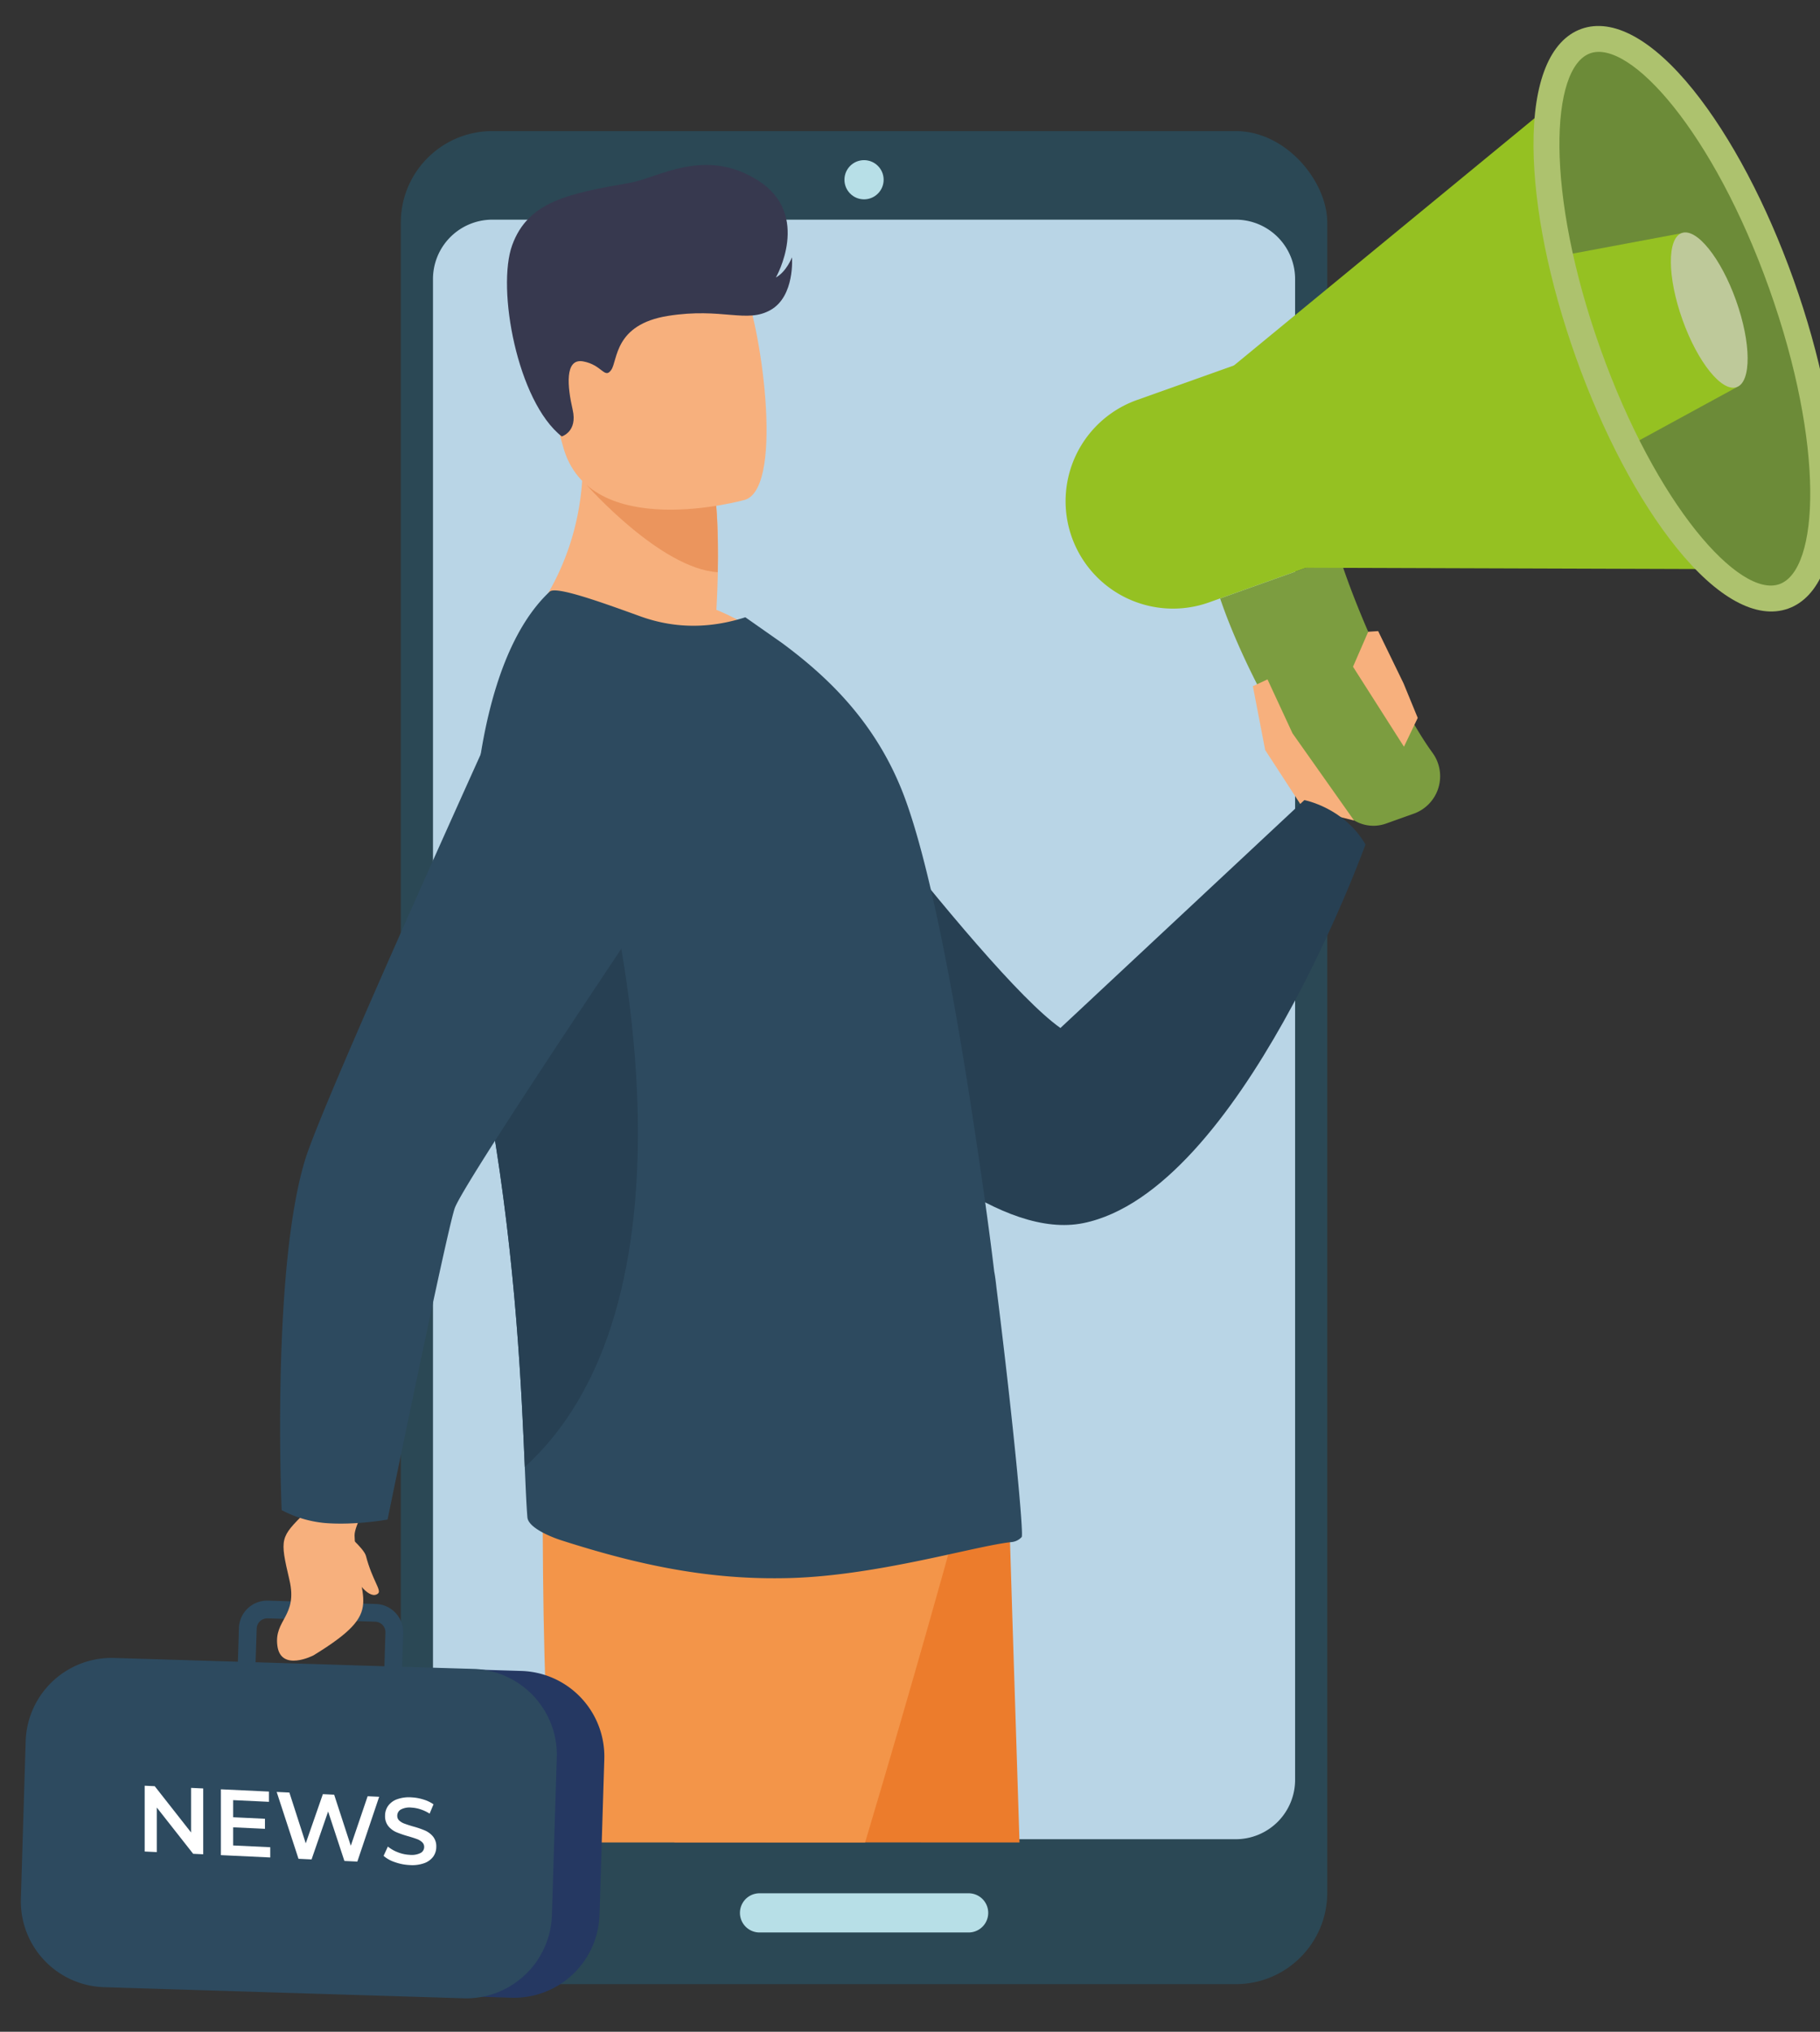 <?xml version="1.0" encoding="UTF-8"?> <svg xmlns="http://www.w3.org/2000/svg" id="Ebene_1" data-name="Ebene 1" viewBox="0 0 850.81 949.72"><rect x="0" y="0" width="850.81" height="949.72" fill="#333333" stroke="none"/><defs><style>.cls-1{fill:#2b4855;}.cls-2{fill:#b9d5e6;}.cls-3{fill:#b7dfe7;}.cls-4{fill:#7c9d40;}.cls-5{fill:#95c122;}.cls-6{fill:#6c8b38;}.cls-7{fill:#bec99a;}.cls-8{fill:#adc26e;}.cls-9{fill:#f7b07d;}.cls-10{fill:#274053;}.cls-11{fill:#ec7c2c;}.cls-12{fill:#f39549;}.cls-13{fill:#eb955d;}.cls-14{fill:#2d4a5f;}.cls-15{fill:#253862;}.cls-16{fill:#37394f;}.cls-17{fill:#fff;}</style></defs><title>header</title><rect class="cls-1" x="187.37" y="61.27" width="433.1" height="866.21" rx="42.77"></rect><path class="cls-2" d="M230.14,102.68a27.76,27.76,0,0,0-27.73,27.73V832a27.75,27.75,0,0,0,27.73,27.73H577.7A27.76,27.76,0,0,0,605.43,832V130.41a27.77,27.77,0,0,0-27.73-27.73Z"></path><circle class="cls-3" cx="403.92" cy="84.02" r="9.16"></circle><path class="cls-3" d="M452.81,903.32H355.07a9.16,9.16,0,1,1,0-18.32h97.74a9.16,9.16,0,0,1,0,18.32Z"></path><path class="cls-4" d="M661,380.31,647.86,385a17.42,17.42,0,0,1-17.64-3.63c-24.6-22.69-49.83-71.87-59.83-101.63l55.72-19.87c7.74,25,28,70.69,43.54,92A18.59,18.59,0,0,1,661,380.31Z"></path><path class="cls-5" d="M612.14,264.84,564.86,281.7a50.21,50.21,0,0,1-33.71-94.59l47.24-16.83Z"></path><path class="cls-5" d="M571.56,175.18c-9.07,5-9.39,27.55-1,51.18s23,40.93,33.11,39l222.77.74L743.58,33.7Z"></path><ellipse class="cls-6" cx="787.61" cy="149.02" rx="47.95" ry="137.79" transform="translate(-4.31 273.12) rotate(-19.62)"></ellipse><path class="cls-5" d="M742.44,165.11a373.61,373.61,0,0,0,18.63,43.6L811.89,181,786.2,109l-56.92,10.66A377.14,377.14,0,0,0,742.44,165.11Z"></path><ellipse class="cls-7" cx="799.04" cy="144.94" rx="13.31" ry="38.24" transform="translate(-2.28 276.72) rotate(-19.62)"></ellipse><path class="cls-8" d="M835.92,284.49c-14.69,5.24-33.25-4.9-52.26-28.54-17.69-22-34.35-53.53-46.94-88.82s-19.63-70.26-19.84-98.48c-.23-30.34,7.73-49.93,22.42-55.16s33.24,4.9,52.26,28.54c17.68,22,34.35,53.53,46.93,88.82s19.63,70.26,19.9,98.48C858.57,259.67,850.61,279.26,835.92,284.49ZM743.39,24.92c-18.66,6.65-21.29,65,4.78,138.13s65,116.66,83.68,110,21.29-65-4.78-138.14S762,18.27,743.39,24.92Z"></path><path class="cls-9" d="M633,383.54l-28.79-40.77-11.68-25.19-6.84,3.17,5.75,29.85,17.56,27Zm-.5-71.88,23.82,37.39,6.44-13.47-6.62-16.12L644.26,295l-4.65.31Z"></path><g id="man"><path class="cls-10" d="M346.89,301.67S458.49,454.3,495.73,480.53L609.76,374s18.65,3.52,28.57,20.76c0,0-58.4,162.21-132,177S307.14,407.26,307.14,407.26Z"></path><path class="cls-11" d="M476.6,861.25c-2.7-83.63-4.7-148.87-4.7-148.87L291.74,721.2s10.24,61.62,23.55,140Z"></path><path class="cls-12" d="M251.89,861.25H404.42c23.2-77.73,39.29-136.13,39.29-136.13l-190-31.7s-.35,76.07,2.29,114.2C256.82,819.65,255.23,839.07,251.89,861.25Z"></path><path class="cls-9" d="M368.08,306.49C324.55,325.73,242.24,296,242.24,296S280.35,260.16,271,195.51l38,24.23,25.81,16.45s1.16,11.27.76,31.28c-.11,5.26-.31,11.14-.68,17.58A108.72,108.72,0,0,1,368.08,306.49Z"></path><path class="cls-13" d="M334.77,236.19s1.16,11.27.76,31.28c-26.75-1.59-61.24-40.7-61.24-40.7,12.93-5.35,24.56-7.34,34.67-7Z"></path><path class="cls-9" d="M348.45,233.59s-73.13,20.66-85.29-25.08-29.8-73.88,16.37-89,59.93-.1,67.71,14.18S367.16,227,348.45,233.59Z"></path><path class="cls-14" d="M477.61,718.48a7.31,7.31,0,0,1-4.54,2.33c-17,1.66-65.31,16.56-107.58,16.91-35.61.53-67.95-6.43-103.11-17.72-4.67-1.5-15.51-5.83-15.84-10.82-.45-5.46-.79-13.42-1.21-23.44-1.48-34.83-4-94.74-15.61-162.89-2.15-12.69-3.93-25.32-5.37-37.78C213.67,392.14,223,308.32,257,276.53c2.91-2.62,23.39,4.71,42.22,11.53,17.39,6.31,34,5.37,49.21.48l17.11,12c20.94,15.5,44.38,37.14,57.46,72.5,11.12,30.08,21.84,85.38,30.75,142.93,4,26.07,7.89,52.4,10.91,77.45l.1.9c.49,2.46.79,5.17,1.07,7.66C473.88,666.3,478.64,717.45,477.61,718.48Z"></path><path class="cls-10" d="M245.33,685.74c-1.48-34.83-4-94.74-15.61-162.89-2.15-12.69-3.93-25.32-5.37-37.78,11.27-39.15,20.87-67.7,20.87-67.7l38.89-4.32S334.28,604.64,245.33,685.74Z"></path><path class="cls-15" d="M70.64,928.63l168.5,5.2a40,40,0,0,0,41.11-38.65l2.25-73a40,40,0,0,0-38.65-41.1l-168.5-5.2A40,40,0,0,0,34.24,814.5l-2.25,73A40,40,0,0,0,70.64,928.63Z"></path><path class="cls-14" d="M255.6,801.44h0a40.17,40.17,0,0,0-30.15-21h0c-1.28-.16-2.58-.27-3.91-.31l-33.55-1,.48-15.76a13.22,13.22,0,0,0-12.8-13.61l-8.75-.27-35.23-1.09-6.35-.19A13.22,13.22,0,0,0,111.69,761l-.48,15.76L53.29,775A40.18,40.18,0,0,0,12,813.77L9.76,887.64a40.14,40.14,0,0,0,38.78,41.25l168.21,5.2a39.38,39.38,0,0,0,8.66-.69h0A39.3,39.3,0,0,0,238,928.7a40.13,40.13,0,0,0,20-33.41l2.28-73.86A39.64,39.64,0,0,0,255.6,801.44ZM120,761.27a4.93,4.93,0,0,1,3.61-4.59,4.79,4.79,0,0,1,1.47-.19l7.48.23,27.73.86,15.12.47a4.92,4.92,0,0,1,4.77,5.07l-.48,15.76L119.48,777Z"></path><path class="cls-9" d="M173,700.56s-7.42,12.58-7.25,17.25c1.15,31.69,16,34.44-19.24,56,0,0-15.2,7.81-16.84-4.48s9.62-13.74,5.64-30.76c-4.59-19.64-4.37-19.85,7.53-31.69l7.06-15.26Z"></path><path class="cls-14" d="M151.82,711.92c14.3,1.17,29.36-1.62,29.36-1.62s27.3-133.07,31.35-145.4S319.29,400.56,319.29,400.56l-62.92-117.7S152.31,510.53,142.67,542c-15.93,51.95-11,163.9-11,163.9A53.83,53.83,0,0,0,151.82,711.92Z"></path><path class="cls-16" d="M262.6,204s7.5-2.13,5.1-12.52-3.92-24.16,4.92-22.55,10,8.42,13.11,4,1.26-21.27,26.61-25.28,36.69,3.71,48-2.81,9.9-24.53,9.9-24.53-2.65,6.78-7.52,9.38c0,0,16.76-29.23-8.18-45.22s-46.93-1.27-60.09,1c-29,5-47.63,8.85-55,29.09S241.82,187.67,262.6,204Z"></path><path class="cls-9" d="M160.77,715.91s9.37,7.81,10.3,11.39c3,11.49,7.46,16.1,5.64,17.59-3.76,3.09-10.1-5-13.53-12.43S160.77,715.91,160.77,715.91Z"></path></g><path class="cls-17" d="M95,836v30.77l-4.7-.22-17-21.63v20.83l-5.67-.27V834.72l4.7.22,17,21.64V835.74Z"></path><path class="cls-17" d="M126.34,863.47v4.79l-23.08-1.09V836.4l22.47,1.06v4.79L109,841.46v8l14.86.71v4.7l-14.86-.7v8.48Z"></path><path class="cls-17" d="M177.25,839.89l-10.2,30.29L161,869.9l-7.61-23.13-7.74,22.4-6.11-.29-10.2-31.25,5.94.28,7.65,23.75,8-23,5.28.25,7.78,23.88,7.87-23.15Z"></path><path class="cls-17" d="M184.57,870.44a15.33,15.33,0,0,1-5.25-2.93l2-4.35a16.56,16.56,0,0,0,4.64,2.66,17.29,17.29,0,0,0,5.52,1.21,9.33,9.33,0,0,0,5.12-.86,3.14,3.14,0,0,0,1.69-2.82,2.94,2.94,0,0,0-.94-2.22,7.1,7.1,0,0,0-2.4-1.46c-1-.37-2.28-.79-3.95-1.28a49.27,49.27,0,0,1-5.7-1.94,10.1,10.1,0,0,1-3.73-2.79,7.36,7.36,0,0,1-1.56-4.89,7.9,7.9,0,0,1,1.38-4.57,8.81,8.81,0,0,1,4.18-3.13,16.54,16.54,0,0,1,6.83-.9,22.35,22.35,0,0,1,5.54,1,16.33,16.33,0,0,1,4.71,2.24l-1.81,4.36a18.49,18.49,0,0,0-4.22-2,16.25,16.25,0,0,0-4.26-.82,8.67,8.67,0,0,0-5,.91,3.33,3.33,0,0,0-1.65,2.95,2.88,2.88,0,0,0,.94,2.2,7.22,7.22,0,0,0,2.4,1.43c1,.37,2.28.8,3.95,1.29a42.81,42.81,0,0,1,5.63,1.91,10.26,10.26,0,0,1,3.76,2.79,7.21,7.21,0,0,1,1.56,4.83,7.83,7.83,0,0,1-1.38,4.55,9,9,0,0,1-4.2,3.1,16.72,16.72,0,0,1-6.86.9A23.91,23.91,0,0,1,184.57,870.44Z"></path></svg> 